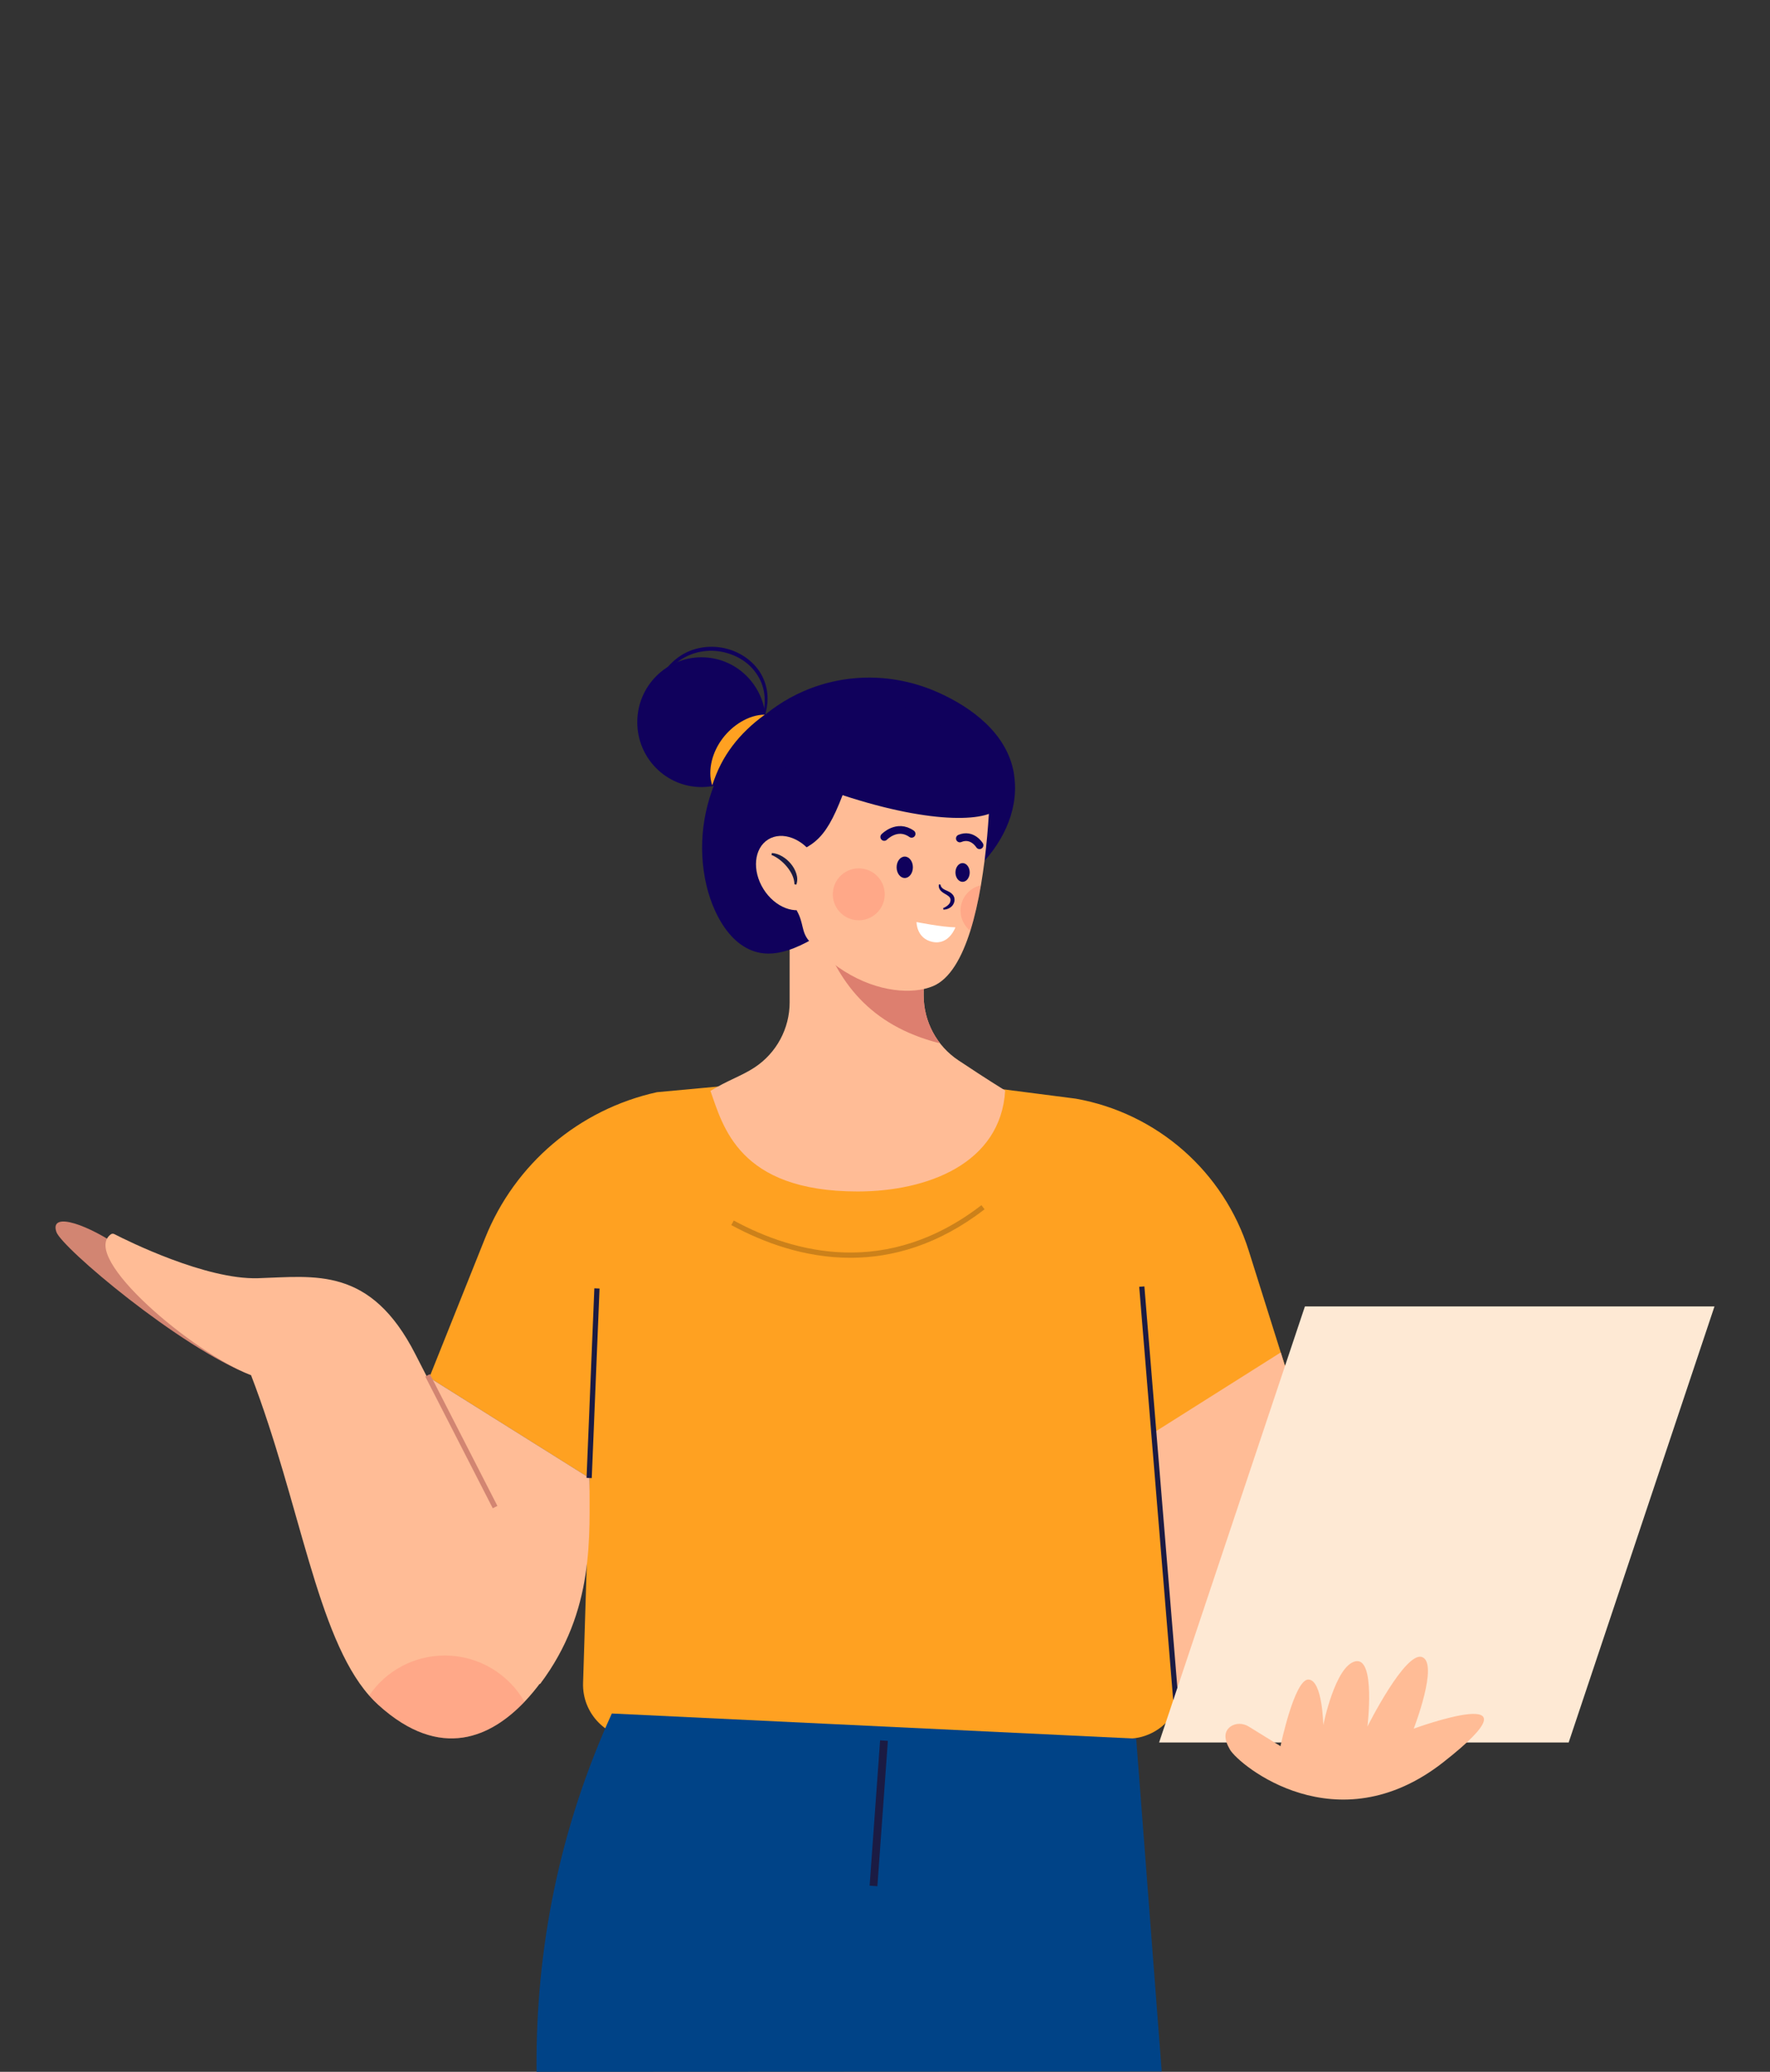 <?xml version="1.0" encoding="utf-8"?>
<!-- Generator: Adobe Illustrator 25.2.0, SVG Export Plug-In . SVG Version: 6.00 Build 0)  -->
<svg version="1.1" xmlns="http://www.w3.org/2000/svg" xmlns:xlink="http://www.w3.org/1999/xlink" x="0px" y="0px"
	 viewBox="0 0 459.17 537.36" style="enable-background:new 0 0 459.17 537.36;" xml:space="preserve">
<rect x="0" y="0" width="459.17" height="537.36" fill="#333333" stroke="none"/>
<style type="text/css">
	.st0{opacity:0.1;fill:#9BC1F9;}
	.st1{fill:#EDD1B7;}
	.st2{fill:#FEE9D4;}
	.st3{fill:#313C69;}
	.st4{fill:#3D4C7A;}
	.st5{fill:#263460;}
	.st6{fill:#FAAF30;}
	.st7{fill:#E66B41;}
	.st8{fill:#FFFFFF;}
	.st9{fill:#398C6E;}
	.st10{fill:#455996;}
	.st11{fill:#F59479;}
	.st12{fill:#EF8870;}
	.st13{fill:#68E0B1;}
	.st14{fill:#EEE0C3;}
	.st15{fill:#008EAE;}
	.st16{fill:#004387;}
	.st17{fill:#FEA98C;}
	.st18{fill:#DD7F6F;}
	.st19{fill:#10015C;}
	.st20{fill:#FF6858;}
	.st21{fill:#7E365E;}
	.st22{fill:#E5AF81;}
	.st23{fill:#E0E0E0;}
	.st24{fill:#616161;}
	.st25{fill:#BDBDBD;}
	.st26{fill:#4EA700;}
	.st27{fill:#4D7991;}
	.st28{fill:#FFC800;}
	.st29{opacity:0.1;}
	.st30{fill:#1A2E35;}
	.st31{fill:#C4C4C4;}
	.st32{fill:#D8D8D8;}
	.st33{fill:#3C3C3B;}
	.st34{fill:#97C0F8;}
	.st35{fill:#3CB4C5;}
	.st36{opacity:0.5;fill:#3CB4C5;}
	.st37{fill:#F4BD31;}
	.st38{fill:#F2D453;}
	.st39{fill:#352F2D;}
	.st40{fill:#E25B4D;}
	.st41{fill:#EA645E;}
	.st42{fill:#FFA121;}
	.st43{fill:#1B1B43;}
	.st44{fill:#D28572;}
	.st45{fill:#FFBC96;}
	.st46{fill:#CC811A;}
	.st47{opacity:0.2;fill:#FE5B52;}
	.st48{clip-path:url(#SVGID_2_);fill:#DD7F6F;}
	.st49{fill:none;stroke:#10015C;stroke-width:2;stroke-linecap:round;stroke-linejoin:round;stroke-miterlimit:10;}
</style>
<g id="OBJECTS">
	<g>
		<path class="st42" d="M340.95,378.42l-12.22,22.06l-23.93,43.25c-2.46,4.46-7.16,7.23-12.27,7.23H165.28
			c-7.92,0-14.28-6.56-14.02-14.46l1.66-53.14l-41.55-26.06l14.48-36.19c7.68-19.22,24.38-33.37,44.58-37.83l12.13-1.12l43.5-4.04
			l31.39,4.05l21.64,2.79c21.14,3.77,38.42,18.98,44.86,39.45l8.3,26.38L340.95,378.42z"/>
		<g>
			<path class="st16" d="M158.72,444.43c-13.5,29.66-19.82,60.75-19.53,92.93l162.18-0.08l-6.62-86.33L158.72,444.43z"/>
			
				<rect x="209.18" y="469.01" transform="matrix(0.072 -0.997 0.997 0.072 -257.069 663.864)" class="st43" width="37.81" height="2.02"/>
		</g>
		<path class="st44" d="M65.12,356.67c-18.52-7.18-49.16-33.11-50.5-37.15c-1.86-5.59,8.75-1.68,17.17,4.38L65.12,356.67z"/>
		<path class="st45" d="M146.37,426.25c0,0-3.69,8.2-10.3,15.14c-8.42,8.85-21.6,15.64-37.95,0.79c-0.82-0.74-1.6-1.55-2.36-2.41
			c-13.63-15.52-17.89-49.94-30.64-83.11c-14.99-5.72-44.43-30.52-36.39-36.5c0.28-0.22,0.66-0.22,0.97-0.05
			c3.39,1.74,23.68,11.82,37.21,11.42c14.81-0.46,29.18-3.15,40.86,19.74C119.43,374.17,146.37,426.25,146.37,426.25z"/>
		<path class="st45" d="M111.36,357.28l7.18,59.09l21.55,20.43c14.37-19.08,12.79-38.61,12.83-53.46L111.36,357.28z"/>
		<polygon class="st45" points="340.95,378.42 328.74,400.48 304.66,440.1 299.46,371.48 332.25,350.78 		"/>
		
			<rect x="118.99" y="354.61" transform="matrix(0.89 -0.456 0.456 0.89 -157.281 95.681)" class="st44" width="1.35" height="38.4"/>
		
			<rect x="129.29" y="358.08" transform="matrix(0.041 -0.999 0.999 0.041 -210.859 497.802)" class="st43" width="49.22" height="1.35"/>
		<polygon class="st43" points="304.35,440.94 295.53,333.76 296.87,333.65 305.69,440.84 		"/>
		<path class="st46" d="M220.61,326.23c-11.83,0-22.49-3.92-30.9-8.48l0.64-1.18c15.81,8.57,39.78,14.84,64.25-3.98l0.82,1.07
			C243.41,322.9,231.52,326.23,220.61,326.23z"/>
		<path class="st47" d="M136.07,441.39c-8.42,8.85-21.6,15.64-37.95,0.79c-0.82-0.74-1.6-1.55-2.36-2.41
			c4.27-6.28,11.47-10.38,19.64-10.38C124.24,429.39,131.97,434.23,136.07,441.39z"/>
		<g>
			<polygon class="st2" points="406.94,451.95 300.69,451.95 338.52,338.84 444.77,338.84 			"/>
		</g>
		<path class="st45" d="M323.94,447.81c-1.48-0.91-3.42-0.98-4.81,0.08c-1.58,1.2-1.67,3.18-0.04,5.93c2.36,4,27.65,24.92,55.3,3.27
			c27.65-21.65-7.64-8.73-7.64-8.73s6.55-16.92,2.18-18.56c-4.37-1.64-14.19,18.01-14.19,18.01s2.18-18.01-3.09-16.92
			c-5.28,1.09-8.37,16.55-8.37,16.55s-0.18-11.64-3.82-11.82c-3.64-0.18-7.28,17.28-7.28,17.28L323.94,447.81z"/>
		<g>
			<path class="st45" d="M239.61,258.17v-24.82h-34.76v26.61c0,6.82-3.42,13.17-9.12,16.92c-3.35,2.2-7.03,3.35-11.43,6.07
				c3.25,9.01,7.17,26.08,38.19,26.08c18.12,0,37.14-7.26,38.27-26.18c-5.07-3.16-8.61-5.49-12.14-7.84
				C242.98,271.26,239.61,264.94,239.61,258.17z"/>
			<g>
				<defs>
					<path id="SVGID_1_" d="M239.61,258.17v-24.82h-34.76v26.61c0,6.82-3.42,13.17-9.12,16.92c-3.35,2.2-7.03,3.35-11.43,6.07
						c3.25,9.01,7.17,26.08,38.19,26.08c18.12,0,37.14-7.26,38.27-26.18c-5.07-3.16-8.61-5.49-12.14-7.84
						C242.98,271.26,239.61,264.94,239.61,258.17z"/>
				</defs>
				<clipPath id="SVGID_2_">
					<use xlink:href="#SVGID_1_"  style="overflow:visible;"/>
				</clipPath>
				<path class="st48" d="M244.62,235.23l-0.96,35.33c-17.97-4.58-26.7-16-31.18-30.6L244.62,235.23z"/>
			</g>
			<g>
				<path class="st19" d="M197.28,187.56c1.35-3.58,1.6-7.64-0.02-11.06c-0.8-1.69-1.96-3.2-3.41-4.4
					c-1.45-1.19-3.14-2.08-4.93-2.62c-3.57-1.13-7.59-0.88-10.94,0.84c-3.4,1.68-5.89,4.81-7.49,8.29l-0.39-0.16
					c0.69-1.83,1.65-3.58,2.88-5.14c1.25-1.54,2.8-2.87,4.56-3.82c3.54-1.91,7.86-2.23,11.69-1.03c3.81,1.19,7.27,3.91,8.85,7.66
					c0.8,1.85,1.14,3.88,1.02,5.87c-0.13,1.99-0.67,3.92-1.44,5.72L197.28,187.56z"/>
				<path class="st19" d="M263.31,203.56c0.31,8.84-4.55,17.12-11.12,22.88c-7.01,6.14-16.1,9.86-25.39,10.41
					c-9.43,0.56-16.47,9.21-25.8,10.38c-10.06,1.25-15.73-9.16-17.71-17.49c-4.86-20.48,6.04-42.12,25.12-50.44
					c11.18-4.87,23.73-4.68,34.85,0.25c8.8,3.9,17.89,10.65,19.72,20.79C263.16,201.41,263.27,202.49,263.31,203.56z"/>
				<ellipse class="st19" cx="181.98" cy="187.31" rx="16.66" ry="16.83"/>
				<path class="st45" d="M256.89,201.32c0,0-0.01,3.97-0.36,9.79c-0.22,3.53-0.57,7.74-1.12,12.15c-0.27,2.09-0.58,4.22-0.94,6.35
					c-0.7,4.08-1.6,8.15-2.75,11.82c-2.18,6.92-5.28,12.5-9.67,14.34c-0.69,0.29-1.43,0.52-2.25,0.72
					c-6.03,1.4-15.35-0.06-24.08-6.91c-1.98-1.54-3.93-3.37-5.81-5.51c-2.09-2.38-1.36-4.65-3.19-7.84c-0.17-0.28,0.16-1.6,0-1.87
					l-2.54-4.45l1.11-8.3l0.54-3.99l2.59-19.33l24.36-7.02L256.89,201.32z"/>
				<path class="st19" d="M201.15,223.1c9.5-3.4,12.61-4.28,17.43-16.86c23.91,7.85,38.46,6.87,40.87,2.86l-1.38-12.93l-22.95-12.88
					l-25.76,8.67l-11.48,14.99L201.15,223.1z"/>
				
					<ellipse transform="matrix(0.849 -0.528 0.528 0.849 -88.755 142.161)" class="st45" cx="204.71" cy="226.59" rx="7.82" ry="10.26"/>
				<path class="st42" d="M198.41,185.36c-1.72,1.26-3.22,2.49-4.6,3.83c-1.38,1.33-2.64,2.73-3.77,4.23
					c-1.13,1.5-2.14,3.07-3.01,4.77c-0.88,1.7-1.6,3.49-2.27,5.52c-0.67-2.03-0.61-4.27-0.1-6.38c0.52-2.11,1.51-4.11,2.82-5.84
					c1.32-1.73,2.96-3.21,4.82-4.31C194.16,186.09,196.27,185.36,198.41,185.36z"/>
				<path class="st43" d="M200.24,221.25c0.96,0.05,1.9,0.4,2.72,0.89c0.83,0.49,1.56,1.13,2.18,1.87c0.62,0.74,1.12,1.59,1.42,2.53
					c0.31,0.93,0.37,1.99,0.02,2.91l-0.49-0.1c0-0.86-0.25-1.66-0.58-2.41c-0.35-0.75-0.82-1.46-1.35-2.11
					c-0.53-0.66-1.15-1.25-1.82-1.78c-0.67-0.52-1.39-0.98-2.21-1.3L200.24,221.25z"/>
				<g>
					<ellipse class="st19" cx="234.71" cy="224.95" rx="2.11" ry="2.78"/>
					<ellipse class="st19" cx="249.71" cy="226.29" rx="1.85" ry="2.43"/>
					<path class="st19" d="M243.99,229.45c0.02,0.31,0.16,0.6,0.39,0.82c0.21,0.23,0.49,0.4,0.81,0.55c0.62,0.3,1.48,0.56,2.08,1.38
						c0.3,0.41,0.4,0.97,0.34,1.44c-0.07,0.48-0.27,0.92-0.57,1.28c-0.62,0.71-1.49,0.98-2.28,1.03l-0.09-0.41
						c0.68-0.29,1.29-0.69,1.63-1.19c0.33-0.51,0.39-1.15,0.1-1.55c-0.29-0.47-0.96-0.75-1.65-1.2c-0.34-0.22-0.7-0.51-0.95-0.9
						c-0.23-0.38-0.37-0.88-0.22-1.33L243.99,229.45z"/>
					
						<ellipse transform="matrix(0.158 -0.987 0.987 0.158 -41.323 415.323)" class="st47" cx="222.9" cy="231.9" rx="6.74" ry="6.74"/>
					<path class="st47" d="M254.46,229.61c-0.7,4.08-1.6,8.15-2.75,11.82c-1.54-1.23-2.53-3.13-2.53-5.25
						C249.18,232.96,251.44,230.27,254.46,229.61z"/>
				</g>
				<path class="st8" d="M237.77,239.15c0,0,6.67,1.34,10.08,1.37c0,0-1.63,4.64-5.89,3.79
					C237.7,243.45,237.77,239.15,237.77,239.15z"/>
				<path class="st49" d="M229.39,217.08c0,0,3.32-3.48,7.1-0.81"/>
				<path class="st49" d="M254.11,219.23c0,0-1.88-3.11-5.11-1.76"/>
			</g>
		</g>
	</g>
</g>
<g id="BACKGROUND">
</g>
</svg>
